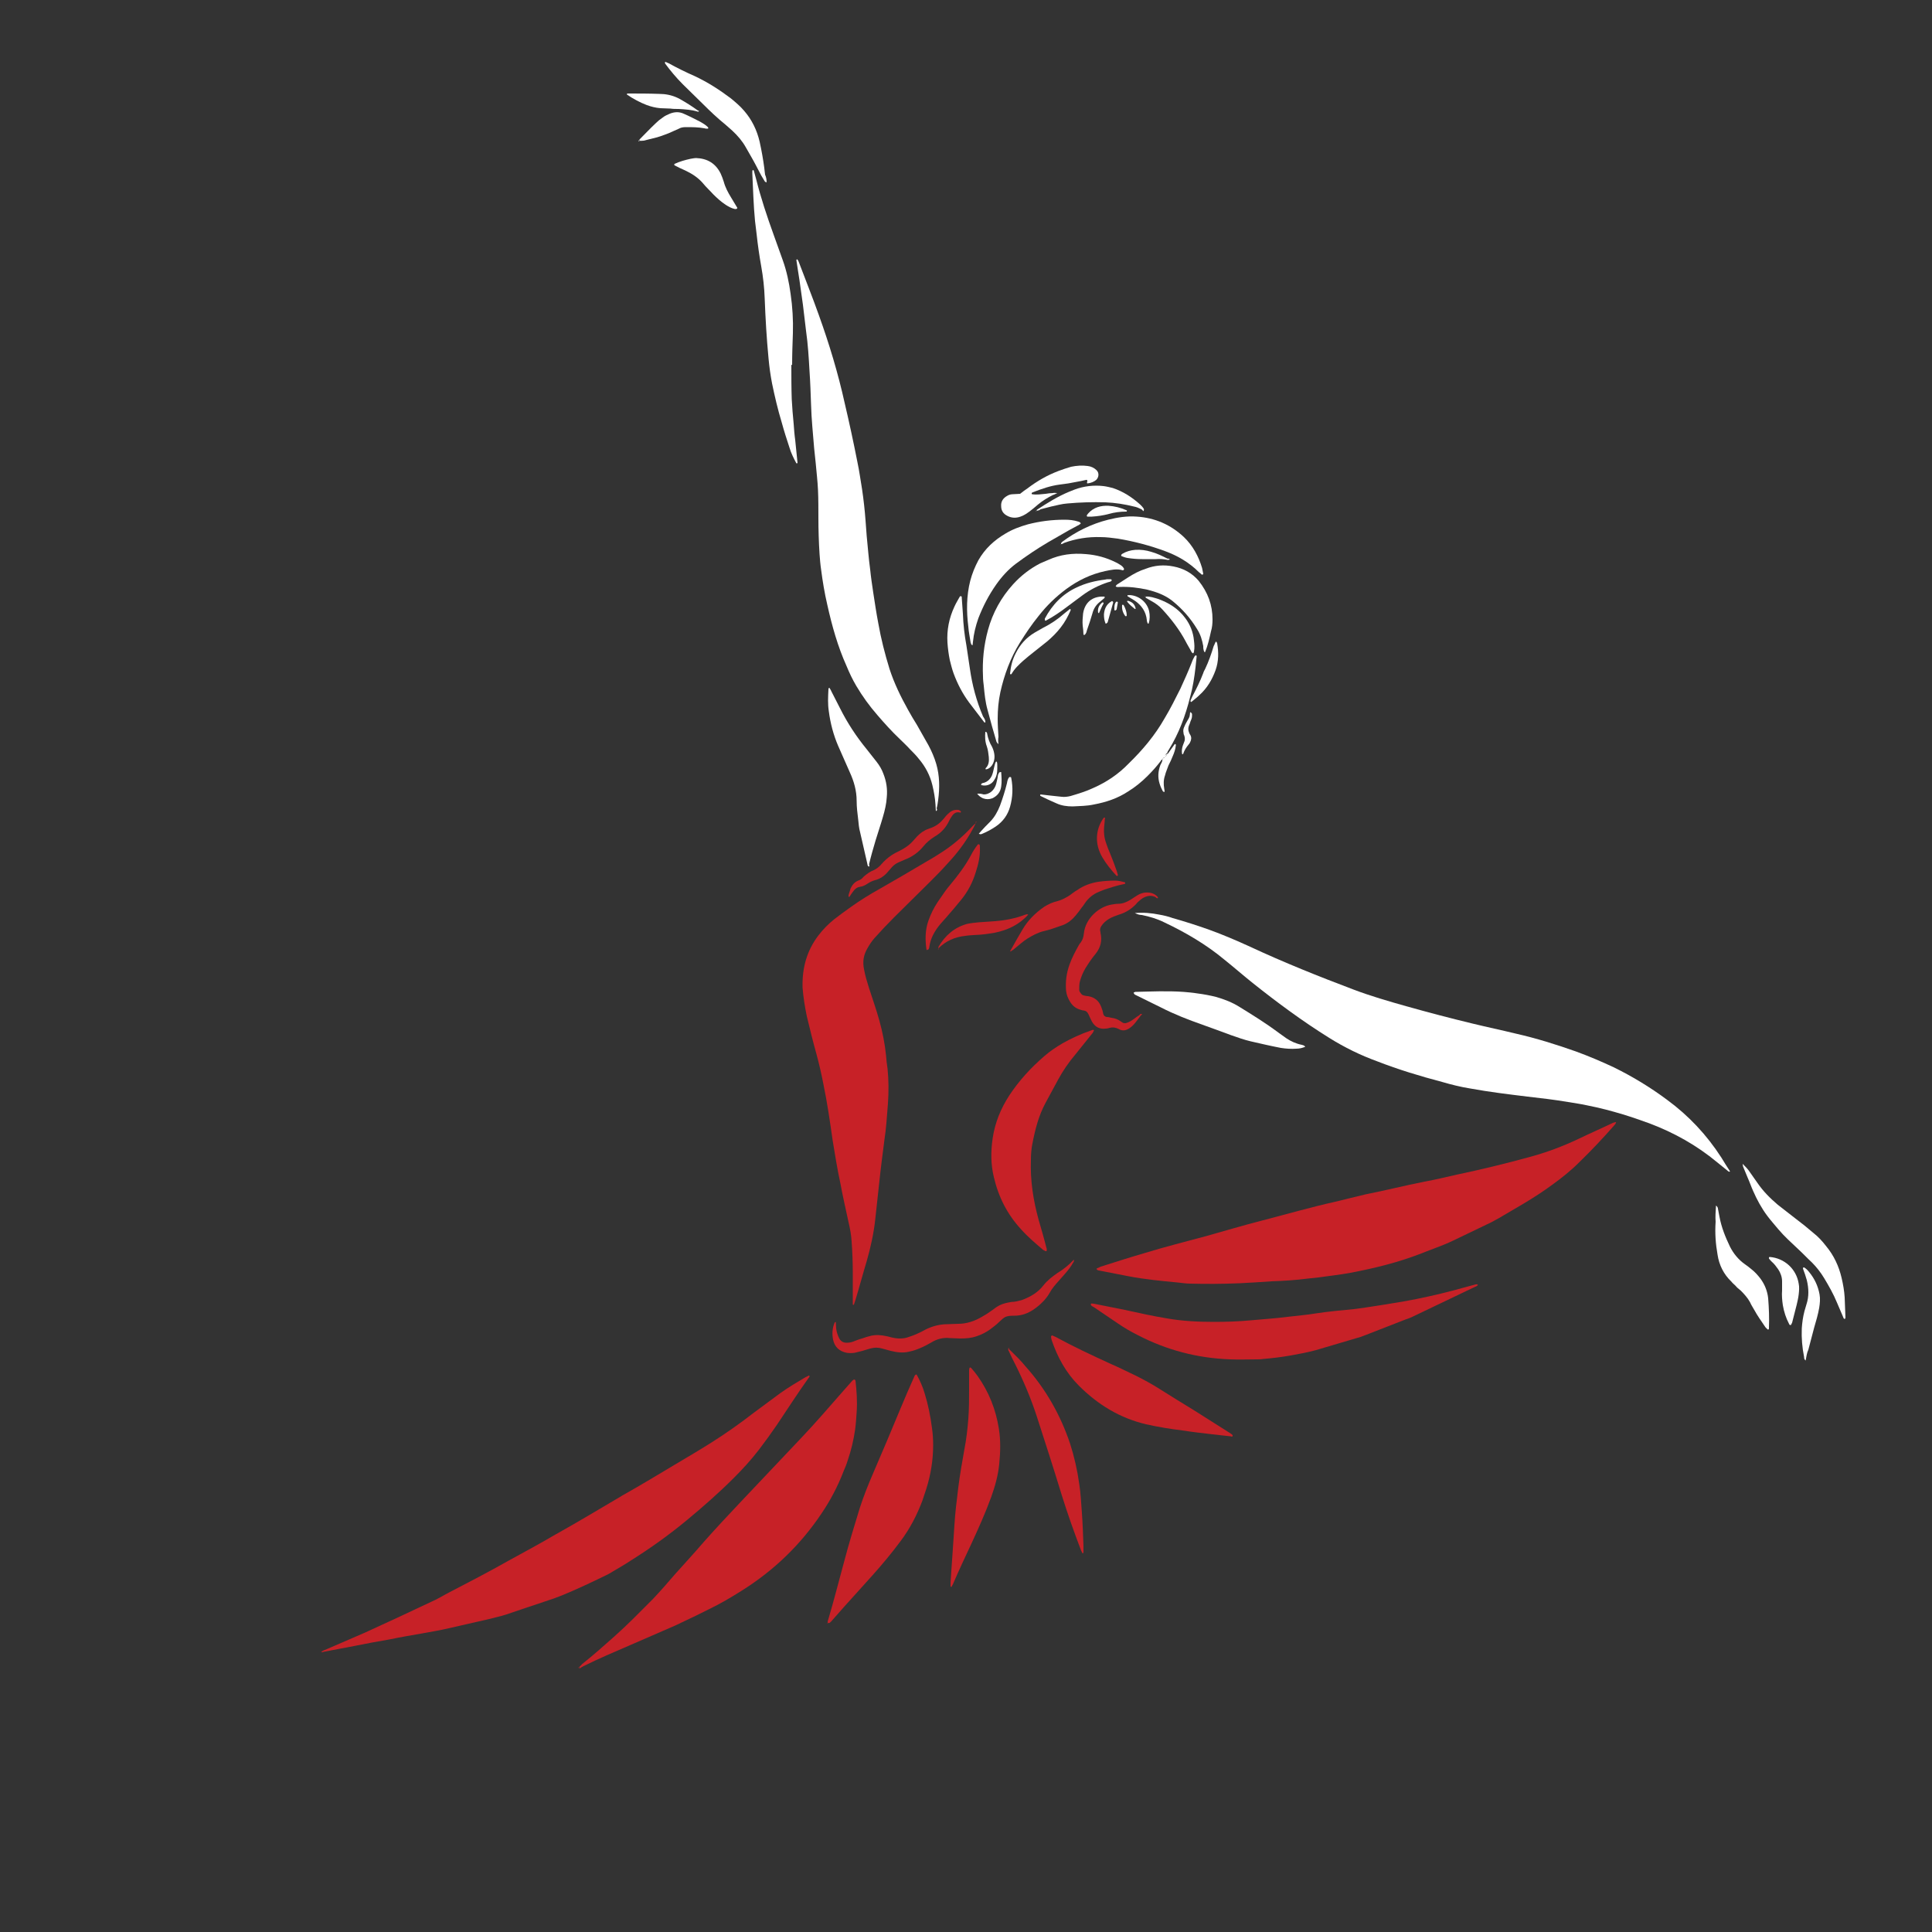 <?xml version="1.0" encoding="utf-8"?>
<!-- Generator: Adobe Illustrator 24.1.2, SVG Export Plug-In . SVG Version: 6.00 Build 0)  -->
<svg version="1.1" xmlns="http://www.w3.org/2000/svg" xmlns:xlink="http://www.w3.org/1999/xlink" x="0px" y="0px"
	 viewBox="0 0 500 500" style="enable-background:new 0 0 500 500;" xml:space="preserve">
<rect x="0" y="0" width="500" height="500" fill="#333333" stroke="none"/>
<style type="text/css">
	.st0{display:none;}
	.st1{display:inline;}
	.st2{fill-rule:evenodd;clip-rule:evenodd;}
	.st3{fill-rule:evenodd;clip-rule:evenodd;fill:#C72127;}
	.st4{display:inline;fill-rule:evenodd;clip-rule:evenodd;fill:none;stroke:#000000;stroke-miterlimit:10;}
	.st5{fill:#C72127;}
	.st6{fill:#FFFFFF;}
</style>
<g id="Layer_1" class="st0">
	<g class="st1">
		<path class="st2" d="M190.6,16.7v3.2c0,4.5,2.8,9.4,3.2,14.5l5.3-1.6l-4.5-21.6C191.9,11.8,190.6,13.3,190.6,16.7L190.6,16.7z
			 M211.4,30.3v5.6c2.6-0.7,12.8-6.7,12.8-9.6v-0.8C224.1,20.2,211.4,28.1,211.4,30.3L211.4,30.3z M216.2,36.9l15.1-1.1
			c-0.2,7.7-11.7,7.3-19.1,7.3L216.2,36.9L216.2,36.9z M183.4,26.3c0,10.6-18.4,10.9-23.9,18.5l9.6-1c5.4-0.6,12.6,1.6,19.2,1.6
			c-0.7-1.3-2.4-3.6-2.4-4.8c0-3.8,4-7.9,4-12v-2.4c0-3.1-3.2-3.9-6.4-4V26.3L183.4,26.3z M156.3,57.4v0.8c0,8.3-25.9,8.3-30.3,14.4
			c4.1,0,20.7,2.8,20.7,5.6c0,5.5-6,17.7-8.9,20.6c-3.8,3.7-16.4,9.7-18.2,12.1c14.5,0,30.7,10.4,35.1,10.4h3.2c8.5,0,14.2-4,20-4
			l3.2-0.3l16.7,1.9c-2-1.7-15.7-8-19.2-8c-19.3,0-10.1,12-34.7-1.1l31.5-42c-5-7.5-14.6-20.7-25.5-21.6
			C151.9,49.2,156.3,52.8,156.3,57.4L156.3,57.4z M259.2,77.4c0-5.4,3.6-16.8,8-16.8h3.2c14.8,0,22.1,13.1,28.1,22.2
			c2.1,3.2,19.7,29.5,19.8,29.7c-4.8-1.1-24.5-11.6-30.9-14.6c-5.1-2.4-28.2-11.9-28.2-16.5V77.4L259.2,77.4z M316.7,155.7l0.8-0.8
			l0.2-18.2l5.4-8.9c4.9,2.6,12,8,18.4,8c-0.1-5.6-11-15.4-15.2-17.6c0.8-9,11.2-26.1,11.2-36.7V79c0-3.7-19.2-15.7-22.9-18.6
			c-6.2-4.8-20.8-11-31.3-11h-12.8c-8.6,0-18.6,24.8-22.3,31.7l-18.4-7c0.4,4.8,10.9,14,15.2,15.2c-0.5,6.4-5.6,14.1-5.6,21.6
			c0,2.6,11.2,10.4,13.6,12c6.3-4.2,11.4-16.8,21.5-16.8h1.6c11.8,0,3.5,17.9,14.4,20.8c0.8-3.3,5-11.2,8.8-11.2
			c2.3,0,13.3,5.7,14.4,7.2c-2.2,0.6-8.8,4-8.8,6.4v0.8c0,4.4,1.6,4.4,1.6,8.8c0,6.4-6,13.3-10.1,16.3c-4.7,3.4-7.8,12.5-13.9,12.5
			h-1.6c-5.7,0-9-2.1-13.6-3.2c1.2,1.6,18.7,11.2,21.5,11.2c4,0,4.5-5.6,5.9-7.7c3-4.2,8.6,1.6,6.8-5.9l3.5-0.2l2.9-7.6L316.7,155.7
			L316.7,155.7z M112.4,364.9c5.1-21.8,12.1-43.6,17.4-64.8c2.8-11.4,5.6-21.4,8.4-33.1c1.7-7,2.6-8.5,3.9-16.9
			c0.7-4.8,0.9-12.8,1.9-18.1c2-11-0.2-28.6,1.2-40.4c2.2-18.4,3.4-22.7-9.9-29.3c-15.9-7.9-41.8-18.1-46-36.2
			c11.5,6.1,24.3,16.8,41.5,16.8h24.7v8.8c0,9.5,2.8,32.7,10.4,32.7c8.5,0,14.8-12.8,19.2-16c-0.3,12.4-8.1,36.9-10.3,51.2
			c-2.8,18.4-6.5,31.6-6.5,54.2v6.4l3,37.6l-11.5-31.2c-1.6,6.3-4.4,10.4-5.9,19.2c-1.1,6.7-3.1,12.1-3.1,20.8v1.6
			c0,19,15.5,59.8,23.3,71.7c6,9.2,18.5,13.5,28.6,18.5c5.9,3,29.8,11.8,32.7,14.4c-7.2-0.2-33.6-5.4-40.4-7.5
			c-13.8-4.1-22.6-7.8-35.1-12.8c-11.9-4.8-18.7-12.6-22.2-25.7c-2.7-9.9,0.9-9.5-11.2-12.8C120.2,372.3,115.4,369.4,112.4,364.9
			L112.4,364.9z M230.5,150.9c0-1.9,7.2-8.5,8.8-9.6c7,13.2,19.8,25.7,27.4,39.7c6.2,11.4,18.1,31.8,18.1,48.2l-20.6-13.8
			c-0.1-21.3-1.3-25.9-10.8-38.6C247.5,168.9,230.5,160.6,230.5,150.9L230.5,150.9z M300,356.1h1.6c5.4,0,31.1-8.2,31.1-11.2v-2.4
			c0-15.8-0.7-36.7-12.8-39.9c-0.2,8.9-15.7,19.2-23.1,19.2h-7.2c-7.9,0-31.1-22.2-31.1-31.9v-11.2c-7.7-1.8-19.8-7.1-26.3-10.4
			c-8.4-4.3-14.2-11.1-21.5-16c1.1,4,32.5,50,37.8,58.8c6.2,10.2,11.1,20.7,18.2,29.7C271.8,347.4,288.8,356.1,300,356.1L300,356.1z
			 M228.1,378.5v8.8c0,11.7,13.6,25.5,20.1,31.8c3.7,3.5,25.5,23.3,28.6,24.1c-16.1-24-36.8-43.8-39.9-80.7
			C234.8,364.9,228.1,374.7,228.1,378.5L228.1,378.5z M181.8,644.4l-0.2,26.4l1,15.2c4.4,0.4,7,2.4,11.2,2.4h3.2
			c4.1,0,11.2-6.2,14.9-8.3c5.2-2.9,12.2-3.1,18.5-4.7c9.3-2.3,32.9-4.1,32.9-14.2c0-7.4-6.8-5.4-13.3-6.7
			c-5.8-1.1-10.4-4.5-14.9-5.8c-7.6-2.1-9.5-0.2-15.5-5.3c-4.3-3.7-6.4-6.7-9-11.8c-4.9-9.8-6.4-20.4-6.4-35.2
			c0-13.5-7-26.3-7.2-34.3h-1.6c0,11.8-4.9,28.9-6.3,41.6C187.4,618.7,181.8,630.7,181.8,644.4L181.8,644.4z M394.9,695.5
			c-10.1,0-6.9-8.1-14.6-15.8c-5.6-5.6-10.3-8.9-16.3-14c-13.3-11.1-17-20.2-28.4-31.5c-10.1-10-19-21.6-29.1-31.5
			c-9.8-9.7-19.9-20.5-29.1-30.7c-19.2-21.3-38.6-41.5-54.7-65.9c-7.1-10.7-45.3-65.1-47.2-72.5c3.8,2.5,11.8,10.2,15.8,13.8
			c5,4.5,10.9,8.9,16.5,13c6,4.5,11.1,8.1,17.4,12.2c5.8,3.8,13.4,6.9,18.7,10.8c12.5,9.2,33.7,58.2,43.4,74.8
			c14.5,24.9,34.2,44.2,54.1,64.1c9.5,9.5,20.7,19.5,31.5,27.6c12.2,9.2,22.5,14.5,43.8,14.5h6.4l11.2-0.9c7,4.8,12,10.7,20.3,15.8
			c3.8,2.3,22,10.3,22,13.9c0,7-17.8,11.2-26.3,11.2h-6.4c-9.6,0-17.7-2.4-24-5.6C407,692.3,411.1,695.5,394.9,695.5z"/>
		<path class="st3" d="M192.2,59h-1.6c-7,0-20.3-12-21.6-12c-1.3,0-2.4,0.5-2.4,1.6c0,6.6,10.7,9.1,14.9,17.8
			c2,4.1,12.2,15.9,15.4,18.1c0.8-1.5,2.9-6.4,4.8-6.4c5.3,0,20.9,27.2,27.9,31.9c-0.8-2.8-11.3-18.1-13.6-22.4
			c-3.9-7.2-8.8-16.6-8.8-27.1l-0.5-4.9l5.3-37.5C199.7,18.6,204.6,59,192.2,59L192.2,59z M317.5,154.9l-0.8,0.8l0.7,5.6l0.4,0.7
			l-6.7,2.5l0,3.9l-3.2,0.9v4c0,3.8-7.2,3-7.2,6.4c0,6.9,13.7,15.1,13.3,22.4l-2.9,21.5c2-2.9,5.6-13.3,5.6-18.4
			c0-9.4-2.3-15.4,1.3-22.7c3.1-6.2,4.4-13.5,7.5-18.1c11.2,0,10.5-5.7,15.7-11.4c7.8-8.6,12.6-6.4,17-10.2
			c-13.7,0-17.7,3.9-23.1,12H317.5L317.5,154.9z M231.9,115.6l4.6-5.7c0.3,11.9,1.5,22.9-4.2,29.2c-4.9,5.5-5.8,1.1-8.5,8.2
			c-1.7,4.3-2.9,8.3-2.9,13.9v3.2l5.8,38.3c8.3,5.7,15.3,6.5,24.8,11c10.3,4.9,13,8.1,21.4,13.7c6.7,4.4,15.5,8.8,26.2,8.9
			c10.9,0.1,22.5,4.8,30.3,4.8c-1.4,5.4-12.3,11.2-20,11.2c-7.5,0-41.7-19.8-48.7-24c-11.6-6.9-35.7-18.1-50.3-21.5
			c1.1-13.6,5-34.6,7.5-49.2c1.5-8.9,1.8-16,5.3-22.7C227,127.6,232.1,126.1,231.9,115.6L231.9,115.6z M363,142.9
			c1.4-0.9,2.5-1.6,4.8-1.6h4.8c8,0,15.8,11.1,21.1,14.9c5.6,4,14.1,12.6,14.1,21.1c0,4.4-1.6,5.3-2.4,8.8c3.4,1.8,8,4.5,8,9.6v5.6
			c0,6.4-2.1,7.3,1.4,12.1c1.8,2.5,4.9,5.6,4.9,9.4v4.8c0,4.4-3.8,7.6-8,8c0.7-1.3,2.4-3.6,2.4-4.8v-5.6c-11.7,3.1-5.7,13-9,19.7
			c-4.3,8.6-12.1,3.6-17.3,11.4c0,8.7-1.1,16.8-9.6,16.8h-4c-3.3,0-5-0.5-6.4-2.4h7.2c2.3-1.5,4.8-4.3,4.8-8c0-2.6-2.4-3.5-2.4-7.2
			v-1.6c0-4,2.3-4.6,4-7.2c-1.8-0.4-1.8-0.8-4-0.8c-3,0-4.8,2.4-4.8,5.6v1.6c0,2.4,0.8,3.2,1.6,4.8c-3.1-0.8-5.6-4.2-5.6-8v-2.4
			c0-7.1,7.6-9,10.4-12.8c-3,0.7-5,1.6-8.8,1.6H367c-25,0-19.1-18.3-27.1-30.3l1.7-2.3c6.5-0.1,18.2-3,18.2-8.9v-2.4
			c0-4.7-10.7-5.4-12.8-14.4c11.2-2.6,6.1-9.3,8.3-17.3C357.5,152.9,363,157.3,363,142.9L363,142.9z M311.1,579.7l35.1,4h0.8
			c11.7,0,31-6,44.4-8.3c11.5-2,35.7-5.5,41.8-10.9c-24.7,0-35.6-6.4-50-17.1c-11-8.1-26.9-21.2-36.4-30.6
			c-11.5-11.4-22.1-22.2-33.5-33.6c-7.2-7.2-26.9-31.6-32.5-35.3c0.8,3.6,11.1,22.8,13.4,26.5c3.4,5.4,10.4,21.8,12.2,28.6
			C310,517.1,311.1,561.4,311.1,579.7L311.1,579.7z M164.3,516.6c0-9.8,24.2-42.6,30.3-47.1c-2.3,9.9-18.4,31.8-18.4,41.5v4.8
			c0,14.8,40,47.1,55.1,47.1c6.8,0,13.8-11.8,14.4-18.4h1.6l1,10.4c0.5,6.2-7.4,18.9-7.4,22.4c0,9.6,24.2,39.9,30.5,46.1
			c6.1,6.1,12.7,13.7,20.3,18c6,3.4,17.8,12.1,19.4,18.9c-0.5-0.1-20.1-12.9-22.3-14.4c-8-5.4-11.6-11-17.8-18.2
			c-6-7-10.1-13.3-16.8-20c-6.2-6.2-11.7-11.8-17.9-18c-11.3-11.2-72-58.8-72-72.5V516.6L164.3,516.6z M296.8,370.5
			c4.8,0.7,10.8-6.4,11.2-11.2h1.6c1.5,5.6,24.8,28.4,30.1,33.7C353,406.4,355,415,355,440.8c7.2,10.7,15.2,20.5,22.7,31.6
			c7.4,11,13.3,21.6,20.8,32.7c16.2,24,36.4,31.7,55.4,51.6c10.9,11.4,27.9,52,38.2,68.8c2.6,4.3,7.1,14,10.5,16.6
			c5.4,4.1,13.4,3.5,19,7.3c9,6.1,11,20.2,29,24.5l-2.7,5.4c-4-1-7.1-8.6-14.1-8.6h-3.2c2,7.6,14.4,15.5,14.4,27.2v7.2
			c0,6.3-7.1,24-12,24h-1.6c-3.6,0-11.2-11.7-11.2-16v-5.6c0-5.6,9.6-17.4,9.6-28v-0.8c0-7-12.7-15.4-17-19.8
			c-6.4-6.5-10.5-12.6-15.6-20.3c-9.8-14.7-19.2-28.9-29.1-43.6c-18.8-28.2-50-46.1-74.3-70.2c-10.9-10.8-19.8-30.7-26.4-46.3
			c-6.7-15.7-18.1-31.4-29.9-42c-12.8-11.6-28.3-19.2-41.9-30.7c-5.2-4.4-31.1-34.1-32.5-39.3L296.8,370.5L296.8,370.5z
			 M323.1,660.4c0,4-7.2,7.4-7.2,8.8c0,4.1,2.8,11.2,7.2,11.2c8.4,0,12-15,12-24.8c0-15.4-10.6-19.2-19.6-25.9
			c-11.8-8.7-4.6-26.1-20.3-26.1h-8.8C286.4,642.1,323.1,637.3,323.1,660.4z"/>
	</g>
	<circle class="st4" cx="250" cy="250" r="250"/>
</g>
<g id="Ebene_5">
	<path class="st5" d="M320.9,332.1c-4.9,0.2-8.9,0.2-12.9,0.1c-1.1,0-2.2-0.2-3.3-0.3c-4.2-0.4-8.4-0.8-12.6-1.6
		c-2.6-0.5-5.1-1-7.7-1.5c-0.2,0-0.3-0.1-0.5-0.2c0,0-0.1-0.1-0.1-0.2c0,0,0-0.1,0-0.1c0.4-0.2,0.7-0.3,1.1-0.5
		c3.8-1.2,7.5-2.4,11.3-3.5c5.2-1.6,10.4-2.9,15.6-4.3c5-1.4,10-2.9,15.1-4.2c6.2-1.6,12.4-3.4,18.7-4.8c2.6-0.6,5.2-1.3,7.8-1.9
		c5.1-1,10.2-2.3,15.3-3.3c2.8-0.5,5.6-1.2,8.3-1.8c6.2-1.3,12.4-2.8,18.6-4.5c4.5-1.2,8.8-2.8,13-4.8c2.9-1.4,5.9-2.7,8.8-4.1
		c0.2-0.1,0.4-0.1,0.7-0.2c0,0,0.1,0,0.1,0.1c0,0,0.1,0.1,0,0.1c-0.1,0.2-0.2,0.4-0.4,0.6c-2.9,3.3-5.9,6.5-9.1,9.6
		c-2.2,2.2-4.6,4.1-7.1,5.9c-2.3,1.7-4.8,3.3-7.3,4.8c-2.1,1.2-4.2,2.5-6.3,3.7c-0.7,0.4-1.3,0.7-2,1.1c-3.3,1.6-6.7,3.2-10,4.8
		c-2.7,1.3-5.5,2.2-8.2,3.3c-5.9,2.3-12,3.8-18.3,5c-2.7,0.5-5.5,0.8-8.3,1.2c-0.9,0.1-1.8,0.2-2.8,0.3c-3.1,0.4-6.2,0.6-9.4,0.7
		C326.2,331.8,323.1,332,320.9,332.1z"/>
	<path class="st5" d="M252.7,212.7c-1.9,4-4.4,7.5-7.4,10.7c-1.5,1.7-3.1,3.3-4.7,4.9c-3.1,3.1-6.2,6.1-9.3,9.2
		c-1.7,1.7-3.4,3.5-5,5.3c-0.7,0.8-1.3,1.7-1.8,2.6c-1,1.7-1.3,3.4-0.9,5.4c0.3,1.7,0.8,3.3,1.3,4.9c0.9,2.8,1.9,5.6,2.7,8.5
		c0.8,2.9,1.4,5.9,1.7,8.9c0.1,1.2,0.2,2.3,0.4,3.5c0.3,3,0.3,6,0.1,9c-0.1,1.7-0.3,3.4-0.4,5c-0.1,1.4-0.3,2.9-0.5,4.3
		c-0.5,3.9-1,7.7-1.4,11.6c-0.3,3.1-0.7,6.1-1,9.2c-0.4,3.6-1.2,7.2-2.2,10.7c-1,3.3-1.9,6.7-2.9,10c-0.1,0.4-0.3,0.8-0.4,1.2
		c0,0-0.1,0.1-0.1,0.1c-0.1,0-0.2,0-0.2-0.2c0-0.3,0-0.6,0-0.9c0-2.3,0-4.6,0-7c0-2.8-0.1-5.6-0.3-8.3c-0.1-1.7-0.4-3.3-0.8-5
		c-0.7-3.3-1.5-6.7-2.1-10c-0.8-3.7-1.4-7.4-2-11.1c-0.7-4.9-1.4-9.8-2.4-14.6c-0.5-2.6-1.1-5.2-1.8-7.8c-0.9-3.2-1.7-6.5-2.5-9.8
		c-0.5-2.4-0.9-4.9-1.1-7.4c0-0.1,0-0.2,0-0.3c-0.1-4.8,1.1-9.3,4.1-13.2c1.2-1.6,2.6-3,4.1-4.2c1.4-1.1,2.8-2.1,4.2-3.1
		c2.5-1.8,5.1-3.4,7.8-4.9c4-2.3,8-4.6,12-7c1.1-0.6,2.2-1.3,3.3-2c3.2-2,6-4.4,8.5-7.1c0.3-0.3,0.6-0.6,0.9-0.8
		C252.4,212.6,252.5,212.7,252.7,212.7L252.7,212.7z"/>
	<path class="st5" d="M83.1,427.6c0.3-0.3,0.6-0.5,1-0.6c3.5-1.5,6.9-3,10.4-4.5c5.7-2.6,11.5-5.3,17.2-8c1.4-0.6,2.7-1.4,4-2.1
		c5.4-2.8,10.8-5.6,16.1-8.6c4-2.2,8.1-4.4,12-6.7c0,0,0.1-0.1,0.2-0.1c5.7-3.2,11.2-6.5,16.8-9.8c0.1-0.1,0.3-0.2,0.5-0.3
		c4.6-2.6,9.1-5.3,13.6-8c3-1.8,6.1-3.6,9.1-5.5c3.8-2.4,7.5-5,11.1-7.8c2.3-1.7,4.6-3.4,6.9-5.1c2.1-1.5,4.3-2.8,6.5-4.1
		c0.2-0.1,0.5-0.2,0.8-0.4c0,0,0.1,0,0.1,0c0,0,0.1,0.1,0.1,0.1c0,0.1,0,0.1,0,0.2c-0.1,0.1-0.2,0.3-0.3,0.4c-2.8,3.9-5.4,8-8.1,12
		c-1.5,2.2-3.1,4.4-4.7,6.5c-2,2.6-4.2,5-6.5,7.3c-3.8,3.8-7.9,7.4-12,10.8c-4.7,3.9-9.6,7.4-14.7,10.6c-1.5,1-3.1,1.9-4.6,2.8
		c-0.6,0.4-1.2,0.7-1.8,1c-3.7,1.8-7.5,3.6-11.4,5.2c-1.2,0.5-2.4,0.9-3.6,1.3c-3.6,1.2-7.2,2.4-10.7,3.6c-1.5,0.5-3,0.8-4.5,1.2
		c-3.5,0.8-7,1.6-10.5,2.4c-2.2,0.5-4.4,0.9-6.7,1.3c-2.9,0.5-5.8,1-8.7,1.6c-2.9,0.5-5.7,1-8.6,1.6c-2.8,0.5-5.6,1.1-8.4,1.6
		C83.5,427.6,83.4,427.6,83.1,427.6z"/>
	<path class="st5" d="M150,431.8c-0.1-0.2-0.1-0.4,0.1-0.6c0.2-0.1,0.3-0.3,0.5-0.5c2.9-2.3,5.6-4.7,8.3-7.1c3.5-3.1,6.7-6.4,10-9.7
		c2-2.1,3.9-4.3,5.8-6.5c2.5-2.8,5-5.5,7.4-8.3c3-3.4,6.2-6.8,9.3-10.1c5.3-5.6,10.6-11.2,15.9-16.8c3.8-4,7.4-8.2,11-12.3
		c0.8-0.9,1.5-1.7,2.3-2.6c0.1-0.1,0.3-0.2,0.4-0.3c0.1,0,0.2,0.1,0.3,0.1c0,0,0,0.1,0.1,0.2c0.3,2.7,0.5,5.4,0.3,8.2
		c-0.1,1.5-0.2,3-0.4,4.5c-0.4,2.7-1,5.3-1.9,7.9c-0.3,1-0.7,2-1.1,2.9c-1.5,3.9-3.4,7.5-5.7,10.9c-5.5,8.2-12.4,14.8-20.7,20
		c-2.7,1.7-5.4,3.3-8.3,4.7c-2.4,1.2-4.8,2.4-7.2,3.5c-1.6,0.8-3.3,1.5-4.9,2.2c-4.8,2.1-9.7,4.2-14.5,6.3c-2,0.9-4,1.8-6,2.8
		C150.6,431.4,150.3,431.6,150,431.8L150,431.8z"/>
	<path class="st5" d="M382.5,332.5c-0.2,0.3-0.4,0.4-0.7,0.5c-5.4,2.6-10.9,5.2-16.3,7.8c-0.6,0.3-1.2,0.5-1.8,0.7
		c-3.3,1.3-6.7,2.6-10,3.9c-0.5,0.2-1.1,0.4-1.6,0.6c-3.8,1.1-7.7,2.3-11.5,3.4c-2.2,0.6-4.4,1-6.6,1.4c-2.3,0.4-4.7,0.7-7.1,0.9
		c-0.6,0.1-1.2,0.1-1.7,0.1c-2.3,0-4.5,0.1-6.8,0c-8.5-0.3-16.5-2.4-24-6.3c-1.8-0.9-3.5-1.9-5.1-3c-2.1-1.4-4.1-2.8-6.2-4.2
		c-0.3-0.2-0.8-0.3-0.8-0.8c0-0.2,0.3-0.2,1.3,0c2.5,0.5,5,1,7.5,1.5c3.6,0.8,7.3,1.6,10.9,2.2c4,0.7,8.1,0.9,12.1,0.9
		c3.2,0,6.4-0.1,9.6-0.4c3.2-0.3,6.4-0.5,9.5-0.9c2.5-0.3,5-0.5,7.4-0.9c3.3-0.5,6.6-0.8,9.8-1.1c1-0.1,2-0.3,2.9-0.4
		c3.3-0.5,6.6-1,10-1.6c2.2-0.4,4.3-0.8,6.5-1.3c4.1-0.9,8.1-2,12.1-3.1C382,332.4,382.2,332.3,382.5,332.5z"/>
	<path class="st5" d="M214.2,420c0-0.2,0-0.5,0.1-0.7c1.5-5,2.8-10.2,4.2-15.3c1.2-4.6,2.6-9.1,4-13.7c1-3.1,2.2-6.1,3.5-9.1
		c2.4-5.6,4.8-11.2,7.1-16.8c1.1-2.7,2.3-5.4,3.5-8.1c0.1-0.3,0.2-0.5,0.6-0.6c0.9,1.6,1.6,3.2,2.1,4.9c0.9,2.9,1.5,5.9,1.9,9
		c0.2,1.4,0.3,2.9,0.3,4.3c0,3.9-0.6,7.7-1.8,11.5c-0.3,1-0.7,2-1,3c-1.4,3.7-3.2,7.2-5.6,10.4c-2.3,3.1-4.8,6.1-7.4,9
		c-1.2,1.3-2.4,2.7-3.6,4c-2.3,2.5-4.5,5-6.7,7.5c-0.2,0.3-0.5,0.5-0.7,0.7C214.4,420.1,214.2,420,214.2,420
		C214.1,420,214.2,420,214.2,420z"/>
	<path class="st5" d="M282.9,266.5c0.1,0.1,0.2,0.1,0.2,0.1c0,0,0.1,0.1,0,0.1c-0.1,0.2-0.2,0.4-0.3,0.6c-1.5,1.9-3,3.7-4.5,5.6
		c-1.7,2-3.2,4.2-4.4,6.4c-1.1,2-2.2,4.1-3.3,6.1c-1.8,3.3-2.7,6.9-3.4,10.5c-0.3,1.4-0.4,2.9-0.4,4.3c-0.2,5.3,0.6,10.4,2,15.5
		c0.7,2.4,1.4,4.8,2,7.2c0.1,0.2,0.1,0.4,0.1,0.7c0,0.1,0,0.1-0.1,0.2c0,0-0.1,0-0.2,0c-0.2-0.1-0.4-0.2-0.6-0.3
		c-2-1.7-4-3.4-5.7-5.3c-3.6-3.9-5.9-8.4-7.1-13.6c-0.8-3.3-0.8-6.6-0.3-10c0.6-4.1,2.1-7.7,4.3-11.1c2.5-3.8,5.6-7.2,9.1-10.2
		c1.5-1.3,3-2.3,4.7-3.3c2.3-1.3,4.7-2.4,7.3-3.3C282.5,266.6,282.7,266.6,282.9,266.5z"/>
	<path class="st5" d="M318.3,371.7c-1.6-0.2-3-0.3-4.5-0.5c-2.6-0.3-5.2-0.6-7.8-1c-3.2-0.4-6.3-0.9-9.4-1.6
		c-6.8-1.6-12.5-5.1-17.4-10c-3.3-3.3-5.5-7.3-7-11.7c-0.1-0.3-0.2-0.7-0.2-1c0-0.1,0.2-0.3,0.3-0.3c0.3,0.1,0.6,0.3,0.9,0.4
		c4.6,2.5,9.3,4.7,14.1,6.9c2.3,1,4.5,2.1,6.8,3.2c2,1,4,2.1,5.9,3.3c3,1.9,6.1,3.8,9.2,5.7c3,1.9,6,3.8,9,5.7
		c0.3,0.2,0.6,0.4,0.8,0.6c0,0,0,0.1,0,0.2c0,0.1-0.1,0.2-0.2,0.2C318.6,371.7,318.4,371.7,318.3,371.7z"/>
	<path class="st5" d="M250.8,359.7c0-1.7,0-3.5,0-5.2c0-0.2,0.1-0.3,0.1-0.5c0,0,0.1-0.1,0.2-0.1c0.1,0,0.2,0.1,0.3,0.2
		c0.6,0.7,1.1,1.3,1.6,2c2.9,4.1,4.7,8.6,5.5,13.6c0.5,3.1,0.4,6.1,0.1,9.2c-0.3,3-1.1,5.8-2.1,8.6c-1.5,4.1-3.3,8.1-5.1,12
		c-1.6,3.4-3.2,6.8-4.7,10.3c-0.1,0.3-0.3,0.5-0.4,0.8c0,0-0.1,0.1-0.1,0.1c-0.1,0-0.2-0.1-0.2-0.2c0-0.1,0-0.2,0-0.3
		c0-0.2,0-0.5,0-0.7c0.2-2.9,0.4-5.8,0.6-8.7c0.1-2,0.3-4,0.4-6.1c0.2-3.2,0.6-6.5,1-9.7c0.4-3.3,1-6.6,1.6-10
		c0.5-2.6,0.8-5.2,1-7.8C250.8,364.6,250.8,362.1,250.8,359.7z"/>
	<path class="st5" d="M261,348.8c0.1,0.4,0.4,0.6,0.6,0.8c1.3,1.3,2.6,2.5,3.7,3.9c5.3,5.9,9.1,12.6,11.6,20
		c1.1,3.4,1.9,6.9,2.4,10.5c0.4,2.5,0.5,5.1,0.7,7.6c0.2,2.8,0.3,5.7,0.4,8.5c0,0.6,0,1.2,0,1.7c0,0.1-0.1,0.1-0.2,0.2
		c0,0-0.1,0-0.1-0.1c-0.1-0.2-0.2-0.4-0.3-0.6c-1.8-4.7-3.5-9.5-5-14.3c-2.1-6.9-4.3-13.7-6.5-20.5c-1.5-4.6-3.4-9.1-5.6-13.5
		c-0.6-1.1-1.1-2.2-1.6-3.3C260.9,349.5,260.9,349.2,261,348.8L261,348.8z"/>
	<path class="st5" d="M277.9,326c0.1,0.3,0,0.6-0.2,0.8c-0.6,1.1-1.4,2.1-2.3,3.1c-0.5,0.6-1,1.1-1.5,1.7c-0.8,0.9-1.6,1.8-2.2,2.9
		c-1,1.8-2.5,3.2-4.2,4.4c-1.5,1-3.1,1.6-4.9,1.6c-2.4,0-2.6,0.3-4,1.6c-0.7,0.7-1.5,1.3-2.3,1.9c-1.1,0.8-2.3,1.4-3.5,1.8
		c-1.4,0.5-2.8,0.6-4.3,0.6c-0.9,0-1.7-0.1-2.6-0.1c-1.8-0.2-3.4,0.2-5,1.2c-0.9,0.5-1.8,1-2.8,1.4c-0.9,0.4-1.8,0.7-2.8,0.9
		c-1.6,0.4-3.2,0.2-4.8-0.2c-0.7-0.2-1.5-0.4-2.2-0.6c-1-0.3-2-0.3-3.1,0c-0.7,0.2-1.3,0.4-2,0.6c-0.7,0.2-1.3,0.3-2,0.5
		c-0.7,0.1-1.4,0.1-2.1,0c-1.9-0.4-3.1-1.5-3.5-3.4c-0.3-1.5-0.2-3,0.4-4.4c0-0.1,0.2-0.1,0.3-0.2c0,0.6,0.1,1.2,0.1,1.7
		c0.1,0.9,0.4,1.8,0.8,2.6c0.4,0.7,1,1.1,1.9,1.1c0.6,0,1.2-0.1,1.7-0.3c0.8-0.3,1.5-0.6,2.3-0.8c0.8-0.3,1.5-0.5,2.3-0.7
		c1.3-0.3,2.7-0.2,4,0.1c0.6,0.1,1.1,0.3,1.7,0.4c1.4,0.3,2.8,0.3,4.1-0.2c0.7-0.2,1.4-0.5,2.1-0.8c0.7-0.3,1.5-0.7,2.2-1.1
		c1.8-0.9,3.7-1.4,5.7-1.4c0.9,0,1.9-0.1,2.8-0.1c2.2,0,4.2-0.7,6.1-1.8c0.9-0.5,1.7-1,2.5-1.6c0.5-0.3,0.9-0.7,1.4-1
		c0.9-0.6,1.9-0.9,2.9-1.1c0.5-0.1,1-0.2,1.5-0.2c0.8-0.1,1.5-0.3,2.2-0.5c2.1-0.8,4-1.9,5.4-3.7c1-1.3,2.3-2.3,3.6-3.2
		C275.4,328.4,276.7,327.3,277.9,326L277.9,326z"/>
	<path class="st5" d="M295.6,262.5c-0.2,0.2-0.4,0.3-0.5,0.5c-0.4,0.5-0.8,1.1-1.3,1.7c-0.4,0.5-0.9,1-1.5,1.4
		c-0.9,0.6-1.8,0.8-2.8,0.2c-0.8-0.4-1.5-0.5-2.3-0.3c-0.3,0.1-0.7,0.2-1,0.2c-1.6,0.2-2.8-0.4-3.6-1.8c-0.3-0.6-0.6-1.2-0.9-1.9
		c-0.3-0.6-0.6-0.9-1.3-1c-0.2,0-0.3,0-0.5-0.1c-1.3-0.3-2.3-1-3-2.2c-0.5-0.8-0.9-1.8-1-2.8c-0.2-2.3,0.1-4.6,0.9-6.8
		c0.6-1.7,1.5-3.4,2.4-5c0.1-0.2,0.3-0.5,0.5-0.7c0.5-0.7,0.7-1.4,0.8-2.3c0.4-4,4-7,7.2-7.5c0.6-0.1,1.1-0.2,1.7-0.2
		c1.1,0,2.1-0.4,3.1-1c0.6-0.4,1.2-0.8,1.7-1.1c0.6-0.4,1.3-0.7,2.1-0.8c1.2-0.1,2.3,0.1,3.2,1c0.1,0.1,0.2,0.3,0.2,0.4
		c-0.3,0.2-0.5-0.1-0.6-0.2c-1.1-0.6-2.2-0.4-3.3,0.2c-0.3,0.2-0.6,0.4-0.8,0.6c-0.4,0.3-0.8,0.7-1.1,1.1c-1.2,1.2-2.6,2.1-4.3,2.6
		c-0.9,0.3-1.7,0.6-2.6,1.1c-0.8,0.5-1.5,1.1-2,1.9c-0.3,0.5-0.4,1-0.2,1.5c0,0.1,0,0.1,0,0.2c0.5,2.1,0,3.9-1.3,5.5
		c-1,1.2-1.8,2.4-2.6,3.7c-0.6,1-1.1,2.2-1.4,3.3c-0.2,0.7-0.2,1.5-0.2,2.2c0,0.3,0.1,0.6,0.3,0.8c0.2,0.3,0.4,0.6,0.8,0.7
		c0.4,0.1,0.8,0.2,1.2,0.2c1.7,0.3,2.8,1.2,3.4,2.8c0.2,0.5,0.4,1.1,0.5,1.7c0.1,0.5,0.4,0.8,0.9,0.9c0.4,0,0.8,0.1,1.2,0.2
		c0.9,0.1,1.7,0.4,2.4,0.9c0.2,0.1,0.4,0.3,0.6,0.4c0.2,0.1,0.5,0.1,0.7,0.1c0.9-0.2,1.6-0.7,2.3-1.2c0.4-0.3,0.8-0.6,1.3-0.9
		C295.1,262.3,295.3,262.4,295.6,262.5L295.6,262.5z"/>
	<path class="st5" d="M261.4,246.2c0.6-1.1,1.2-2.1,1.8-3.2c0.5-0.8,0.9-1.6,1.4-2.4c1.4-2.4,3.3-4.3,5.6-5.9
		c1.1-0.7,2.2-1.2,3.5-1.5c1.1-0.3,2-0.8,3-1.4c0.7-0.5,1.3-1,2-1.4c1.7-1.2,3.6-1.9,5.6-2.2c1.4-0.2,2.9-0.3,4.3-0.3
		c0.8,0,1.6,0.2,2.4,0.4c0.1,0,0.2,0.1,0.2,0.2c0.1,0.1-0.1,0.3-0.3,0.3c-1.7,0.3-3.4,0.9-5,1.4c-0.5,0.2-1,0.4-1.5,0.6
		c-1.5,0.6-2.7,1.6-3.6,2.9c-0.3,0.4-0.5,0.8-0.8,1.1c-0.5,0.7-1,1.4-1.6,2.1c-0.9,1.1-2,2-3.3,2.5c-0.9,0.3-1.7,0.6-2.6,0.9
		c-0.8,0.3-1.7,0.5-2.5,0.7c-1.5,0.4-2.8,1.1-4.1,1.9c-1.1,0.7-2.1,1.6-3.2,2.5c-0.3,0.3-0.6,0.5-1,0.7
		C261.7,246.3,261.6,246.2,261.4,246.2L261.4,246.2z"/>
	<path class="st5" d="M239.8,245.9c-0.4-2.6-0.4-5.2,0.5-7.7c0.6-1.7,1.4-3.3,2.4-4.8c0.6-0.9,1.2-1.7,1.8-2.6
		c0.4-0.6,0.9-1.2,1.4-1.8c2-2.4,3.9-4.9,5.4-7.7c0.5-1,1.1-1.9,1.8-2.8c0,0,0.1,0,0.2,0c0.1,0,0.1,0,0.2,0.1
		c0.1,0.2,0.1,0.4,0.1,0.7c0.1,2.2-0.4,4.4-1.1,6.5c-0.8,2.6-2,4.9-3.7,7c-1.2,1.5-2.5,3-3.8,4.5c-0.5,0.6-1.1,1.2-1.6,1.8
		c-1.5,1.8-2.6,3.7-2.9,6c0,0.2-0.1,0.4-0.2,0.6C240.1,245.8,239.9,245.8,239.8,245.9z"/>
	<path class="st5" d="M219.7,231.3c0.1-0.4,0.3-0.8,0.4-1.3c0.4-0.9,1-1.7,2-2.1c0.6-0.2,1-0.5,1.4-1c0.8-0.7,1.6-1.3,2.6-1.7
		c0.7-0.3,1.3-0.8,1.8-1.3c0.2-0.3,0.5-0.5,0.7-0.8c0.9-0.9,1.9-1.7,3-2.3c0.4-0.2,0.8-0.4,1.2-0.6c1.4-0.7,2.7-1.6,3.7-2.8
		c0.3-0.3,0.6-0.7,0.9-1c0.8-0.8,1.7-1.5,2.9-1.9c0.3-0.1,0.5-0.2,0.8-0.3c1.3-0.5,2.3-1.3,3.2-2.4c0.4-0.5,0.7-0.9,1.2-1.3
		c0.7-0.7,1.5-1,2.5-0.9c0.2,0,0.4,0.2,0.6,0.3c0,0,0.1,0.1,0.1,0.2c0,0.1-0.1,0.2-0.2,0.2c-1-0.3-1.7,0.2-2.2,1
		c-0.3,0.4-0.5,0.8-0.7,1.2c-0.8,1.7-2.1,3.1-3.7,4c-1.1,0.7-2.1,1.5-2.9,2.5c-1.3,1.6-3,2.8-4.9,3.5c-2.6,1.1-2.6,1.1-4.3,3.1
		c-0.9,1.1-2.1,1.9-3.4,2.2c-0.7,0.2-1.3,0.5-1.9,0.9c-0.6,0.4-1.2,0.7-1.9,0.8c-0.8,0.1-1.4,0.6-1.8,1.2c-0.3,0.4-0.6,0.8-0.9,1.3
		c0,0.1-0.2,0.1-0.3,0.1c0,0,0-0.1,0-0.2C219.6,231.7,219.6,231.6,219.7,231.3z"/>
	<path class="st5" d="M242.9,245.8c0-0.3-0.1-0.6,0-0.8c1.7-2.9,4.1-5,7.4-5.9c0.9-0.2,1.9-0.3,2.9-0.4c1.4-0.1,2.9-0.2,4.3-0.3
		c2.6-0.2,5.2-0.7,7.6-1.6c0.2-0.1,0.4-0.1,0.7-0.2c0.1,0,0.2,0.1,0.3,0.1l0,0c-2.3,2.6-5.3,4-8.7,4.7c-1.2,0.2-2.5,0.4-3.8,0.5
		c-1.3,0.1-2.5,0.1-3.8,0.3c-2.7,0.3-5,1.3-6.9,3.2C243,245.5,242.9,245.7,242.9,245.8L242.9,245.8z"/>
	<path class="st5" d="M285.9,212.4c0,0.4-0.1,0.7-0.1,1.1c-0.2,1.6-0.1,3.2,0.5,4.8c0.3,0.9,0.6,1.7,1,2.6c0.6,1.5,1.2,3,1.7,4.5
		c0.1,0.3,0.2,0.7,0.3,1c0,0.1,0,0.2-0.1,0.3c0,0-0.2,0-0.3-0.1c-1.3-1.4-2.6-3-3.6-4.7c-1-1.7-1.5-3.5-1.4-5.4
		c0.1-1.8,0.7-3.4,1.7-4.8c0-0.1,0.2-0.1,0.3-0.1c0,0,0.1,0.1,0.1,0.1C285.9,212,285.9,212.2,285.9,212.4z"/>
	<path class="st5" d="M150,431.7l-0.4-0.1c0,0,0.1-0.1,0.1-0.1C149.8,431.6,149.9,431.7,150,431.7C150,431.8,150,431.7,150,431.7z"
		/>
	<polygon class="st5" points="252.6,212.7 252.6,212.6 252.7,212.7 	"/>
	<path class="st5" d="M277.9,325.9C277.9,325.9,277.9,326,277.9,325.9C278,325.9,278,325.9,277.9,325.9
		C277.9,326,277.9,325.9,277.9,325.9z"/>
	<path class="st5" d="M266.2,236.7C266.2,236.7,266.2,236.7,266.2,236.7C266.2,236.7,266.2,236.7,266.2,236.7z"/>
	<path class="st5" d="M261.1,348.8c0,0-0.1,0-0.1,0C261,349,261.1,349,261.1,348.8C261,348.8,261.1,348.8,261.1,348.8z"/>
	<path class="st5" d="M242.8,245.8c0.1-0.1,0.1-0.2-0.1-0.1C242.8,245.7,242.9,245.8,242.8,245.8
		C242.9,245.8,242.8,245.8,242.8,245.8z"/>
	<path class="st5" d="M261.5,246.2C261.5,246.2,261.6,246.3,261.5,246.2C261.4,246.2,261.5,246.2,261.5,246.2z"/>
	<path class="st5" d="M295.5,262.5c0,0,0-0.1,0-0.1C295.4,262.5,295.4,262.5,295.5,262.5C295.6,262.5,295.5,262.5,295.5,262.5z"/>
	<path class="st5" d="M214.1,420c0.1,0,0.1,0.1,0,0.2c0,0-0.1,0-0.1,0C214.1,420.1,214.2,420.1,214.1,420
		C214.2,420,214.1,420,214.1,420z"/>
	<path class="st5" d="M451,301.2c0,0-0.1,0-0.1,0C451,301.3,451,301.3,451,301.2C451,301.2,451,301.2,451,301.2z"/>
</g>
<g id="Ebene_7">
	<path class="st6" d="M293.7,236.3c2.3-0.2,4.3,0,6.3,0.4c1.2,0.2,2.4,0.5,3.5,0.9c3.2,0.9,6.3,1.9,9.4,3c3.6,1.3,7.1,2.8,10.6,4.4
		c8.8,4.1,17.8,7.7,26.8,11.1c4.5,1.7,9,3,13.6,4.3c5.7,1.6,11.4,3.1,17.2,4.5c3.7,0.9,7.5,1.7,11.2,2.6c5.3,1.2,10.4,2.8,15.5,4.6
		c3.3,1.2,6.6,2.6,9.8,4.1c4.9,2.4,9.5,5.2,13.8,8.4c5.6,4.1,10.3,9.1,14.1,15c0.7,1.2,1.5,2.4,2.2,3.5c0,0,0,0.1,0,0.1
		c-0.1,0-0.2,0.1-0.3,0c-0.2-0.1-0.3-0.2-0.4-0.3c-0.9-0.7-1.7-1.4-2.6-2.1c-5.3-4.4-11.2-7.7-17.6-10.1c-2.2-0.8-4.5-1.6-6.8-2.3
		c-3-0.9-6-1.7-9.1-2.3c-1.7-0.4-3.4-0.6-5.1-0.9c-3.5-0.6-7-1-10.5-1.4c-4.9-0.6-9.9-1.2-14.8-2.1c-2.5-0.4-4.9-1-7.3-1.7
		c-5.7-1.5-11.3-3.2-16.7-5.3c-4.4-1.6-8.5-3.6-12.5-6.1c-6.9-4.3-13.4-9.1-19.8-14.2c-2.5-2-4.9-4.1-7.4-6.1
		c-4.7-3.9-10-7-15.5-9.6c-1.8-0.9-3.8-1.5-5.8-1.9C295.1,236.8,294.5,236.7,293.7,236.3z"/>
	<path class="st6" d="M242.2,209.9c0-0.6-0.1-1.2-0.1-1.7c-0.1-1.7-0.4-3.3-0.8-5c-0.6-2.5-1.8-4.8-3.5-6.8
		c-0.7-0.9-1.5-1.7-2.4-2.6c-0.8-0.9-1.7-1.7-2.6-2.6c-2-1.9-3.9-4-5.7-6.1c-2.1-2.4-3.9-4.9-5.5-7.6c-1-1.7-1.8-3.4-2.5-5.1
		c-2.3-5.1-3.8-10.5-5-15.9c-0.7-3-1.2-6-1.6-9.1c-0.2-1.3-0.3-2.7-0.4-4c-0.2-3.1-0.3-6.3-0.3-9.4c0-2.4,0-4.8-0.1-7.1
		c-0.1-2.4-0.4-4.7-0.6-7.1c-0.1-1.3-0.3-2.5-0.4-3.8c-0.3-3.8-0.7-7.5-0.8-11.3c-0.1-2.9-0.2-5.8-0.4-8.7
		c-0.2-3.5-0.4-6.9-0.9-10.4c-0.3-2.2-0.5-4.5-0.8-6.7c-0.3-2.1-0.6-4.2-0.9-6.4c-0.3-1.7-0.5-3.4-0.8-5.2c0-0.1,0.1-0.1,0.2-0.2
		c0,0,0.1,0.1,0.1,0.1c0.1,0.1,0.1,0.2,0.2,0.3c0.1,0.2,0.1,0.3,0.2,0.5c1.7,4.5,3.5,9,5.1,13.5c2.7,7.5,5,15.1,6.7,22.8
		c1.2,5.1,2.3,10.2,3.3,15.3c0.5,2.3,0.8,4.7,1.2,7c0.4,2.7,0.7,5.4,0.9,8.1c0.1,1.3,0.2,2.7,0.3,4c0.3,2.9,0.5,5.8,0.9,8.7
		c0.2,2,0.5,4,0.8,6c0.4,2.6,0.8,5.3,1.3,7.9c0.7,4,1.7,7.9,2.9,11.8c1.2,3.7,2.9,7.2,4.8,10.6c0.7,1.3,1.5,2.6,2.3,3.9
		c1,1.8,2,3.5,3,5.3c0.8,1.5,1.5,3.1,2,4.8c0.9,3.1,0.9,6.2,0.5,9.3c-0.1,0.7-0.2,1.5-0.4,2.2C242.6,209.6,242.5,209.8,242.2,209.9z
		"/>
	<path class="st6" d="M258.4,192.5c-0.1,0-0.2,0-0.2-0.1c-0.1-0.1-0.2-0.3-0.3-0.4c-0.8-2.7-1.6-5.5-2.3-8.2c-0.6-2.1-0.8-4.2-1-6.3
		c-0.1-0.8-0.2-1.6-0.2-2.4c-0.2-4.1,0.2-8.1,1.3-12.1c1.2-4.4,3.4-8.4,6.5-11.8c2-2.2,4.3-4,7-5.4c0.7-0.3,1.4-0.6,2.1-0.9
		c3.1-1.4,6.3-1.8,9.7-1.5c2.7,0.2,5.3,0.9,7.7,2.1c0.5,0.2,0.9,0.5,1.4,0.8c0.3,0.2,0.6,0.5,0.8,0.9c0,0.1,0,0.2-0.1,0.3
		c0,0-0.1,0.1-0.2,0.1c-1.6-0.5-3.1-0.1-4.6,0.2c-3.7,0.8-7,2.4-10,4.6c-2.7,2-5.1,4.3-7.2,7c-1.8,2.2-3.4,4.6-4.9,7
		c-2.4,3.9-4,8.2-5,12.7c-0.5,2.3-0.7,4.6-0.7,6.9c0,1.6,0.1,3.1,0.2,4.7C258.3,191.2,258.3,191.8,258.4,192.5z"/>
	<path class="st6" d="M204.8,94.4c0,3,0,5.9,0.1,8.9c0.1,2.1,0.3,4.3,0.5,6.4c0.1,1.4,0.2,2.8,0.4,4.2c0.2,2,0.4,3.9,0.6,5.9
		c0,0-0.1,0.1-0.1,0.1c-0.1,0-0.1,0-0.2,0c-0.7-1.3-1.4-2.7-1.8-4.1c-0.7-2.1-1.4-4.3-2-6.5c-1-3.3-1.8-6.7-2.5-10.1
		c-0.4-2.1-0.7-4.2-0.9-6.4c-0.5-5.2-0.8-10.4-1-15.6c-0.1-2.8-0.4-5.5-0.9-8.3c-0.5-2.8-0.9-5.6-1.2-8.4c-0.1-1.1-0.3-2.2-0.4-3.3
		c-0.4-4.1-0.5-8.2-0.7-12.3c0-0.2,0-0.3,0-0.5c0-0.3,0.1-0.4,0.2-0.4c0.1,0.1,0.2,0.1,0.2,0.2c0.2,0.7,0.4,1.4,0.6,2.2
		c1.2,4.8,2.8,9.6,4.5,14.3c0.8,2.2,1.6,4.5,2.4,6.7c1,2.8,1.6,5.7,2,8.6c0.5,3.4,0.7,6.8,0.6,10.2c-0.1,2.8-0.2,5.6-0.2,8.3
		C204.9,94.4,204.9,94.4,204.8,94.4z"/>
	<path class="st6" d="M224.9,224.3c-0.3-0.1-0.4-0.4-0.4-0.6c-0.6-2.8-1.3-5.5-1.9-8.3c-0.3-1.1-0.4-2.2-0.5-3.3
		c-0.2-1.6-0.4-3.2-0.4-4.8c0-2.7-0.7-5.1-1.8-7.5c-1-2.3-2-4.5-3-6.8c-1.2-2.8-2-5.8-2.4-8.9c-0.3-1.9-0.2-3.8-0.1-5.7
		c0-0.1,0-0.1,0-0.2c0.1-0.1,0.2-0.2,0.2-0.2c0,0,0.1,0,0.1,0.1c0.2,0.3,0.4,0.6,0.5,0.9c0.7,1.4,1.5,2.9,2.2,4.3
		c1.9,3.8,4.2,7.3,6.9,10.6c0.9,1.1,1.7,2.2,2.6,3.3c0.7,0.9,1.3,1.9,1.7,3c0.8,2,1.1,4,0.9,6.1c-0.1,1.7-0.5,3.4-1,5.1
		c-0.6,2.1-1.3,4.1-1.9,6.1c-0.6,2-1.2,4.1-1.7,6.2C225,223.9,225,224.1,224.9,224.3z"/>
	<path class="st6" d="M279.7,135.5c-0.1,0.1-0.3,0.2-0.4,0.3c-0.9,0.5-1.7,0.9-2.6,1.4c-1.8,1-3.6,2.1-5.4,3.1
		c-2.9,1.7-5.7,3.6-8.4,5.6c-2,1.5-3.7,3.4-5.1,5.4c-1.9,2.7-3.4,5.6-4.6,8.7c-0.7,2-1.2,4-1.4,6.1c0,0.3-0.1,0.6-0.1,0.9
		c-0.1-0.1-0.3-0.1-0.3-0.2c-0.1-0.1-0.1-0.3-0.2-0.5c-0.2-1.4-0.5-2.7-0.6-4.1c-0.5-4-0.5-8,0.5-11.9c0.5-1.9,1.2-3.6,2.1-5.3
		c1.7-3,4.1-5.2,7-6.9c1.8-1.1,3.7-1.8,5.8-2.4c3.1-0.8,6.2-1.2,9.5-1.2c1.2,0,2.4,0.1,3.6,0.5C279.3,135.1,279.6,135.1,279.7,135.5
		z"/>
	<path class="st6" d="M337.8,270.9c-0.7,0.3-1.5,0.5-2.3,0.5c-1.3,0.1-2.7,0-4-0.2c-2.6-0.5-5.2-1.1-7.8-1.7c-1.7-0.4-3.4-1-5.1-1.6
		c-2.4-0.9-4.9-1.8-7.4-2.7c-3.7-1.3-7.3-2.7-10.8-4.5c-2.2-1.1-4.5-2.2-6.7-3.3c-0.1-0.1-0.2-0.2-0.3-0.4c-0.1-0.1,0.1-0.2,0.4-0.3
		c4.2-0.1,8.3-0.3,12.5,0c1.2,0.1,2.4,0.2,3.6,0.4c1.6,0.2,3.2,0.5,4.8,0.9c2.1,0.6,4.2,1.4,6.1,2.6c3.4,2.1,6.8,4.2,10,6.6
		c0.7,0.5,1.4,1,2.1,1.5c1.2,0.8,2.5,1.4,4,1.7C337.2,270.5,337.5,270.5,337.8,270.9z"/>
	<path class="st6" d="M300.9,196.5c-0.4,0.1-0.5,0.5-0.7,0.7c-1,1.3-2.1,2.5-3.2,3.6c-1.5,1.5-3.2,2.9-5,4c-2.7,1.8-5.7,2.8-8.9,3.4
		c-1.8,0.4-3.7,0.4-5.5,0.5c-1.5,0-2.9-0.2-4.2-0.8c-1.4-0.6-2.7-1.2-4.1-1.9c-0.1,0-0.1-0.2-0.1-0.3c0,0,0.1-0.1,0.1-0.1
		c0.9,0.1,1.7,0.2,2.6,0.3c0.9,0.1,1.8,0.2,2.8,0.3c0.8,0.1,1.6,0,2.4-0.2c2-0.6,4-1.2,5.9-2.1c3.4-1.5,6.5-3.6,9.1-6.3
		c3.6-3.5,6.8-7.3,9.3-11.7c1.5-2.5,2.8-5.1,4.1-7.7c1-2.2,2-4.4,2.9-6.7c0.2-0.6,0.5-1.2,0.8-1.7c0.1-0.1,0.2-0.2,0.4-0.2
		c0,0.1,0.1,0.2,0.1,0.2c-0.1,1-0.2,2-0.3,2.9c-0.3,2.6-0.7,5.2-1.4,7.7c-1.2,4.8-2.9,9.4-5.5,13.6c-0.2,0.3-0.4,0.6-0.4,0.9
		l0.1-0.1c-0.5,0.2-0.7,0.6-0.7,1.1l0.1-0.1C301,196.2,300.9,196.3,300.9,196.5L300.9,196.5z"/>
	<path class="st6" d="M313.8,160.3c0,1.1-0.1,2.1-0.4,3.1c-0.4,1.8-0.8,3.6-1.5,5.3c0,0-0.1,0.1-0.1,0.1c-0.1,0-0.1,0-0.1-0.1
		c-0.1-0.2-0.2-0.3-0.2-0.5c-0.1-0.3-0.1-0.7-0.1-1c-0.3-1.6-0.7-3-1.6-4.4c-1.7-2.8-3.8-5.2-6.4-7.3c-1.9-1.5-4.1-2.3-6.5-2.9
		c-2.3-0.5-4.7-0.8-7.1-0.7c-0.3,0-0.7,0.1-1-0.1c0,0-0.1-0.1,0-0.2c0.1-0.1,0.2-0.3,0.4-0.4c0.9-0.6,1.9-1.2,2.8-1.8
		c1.4-0.9,2.9-1.7,4.5-2.2c2.3-0.9,4.7-1.1,7.2-0.6c2.6,0.5,4.8,1.7,6.5,3.7C312.6,153.3,313.8,156.6,313.8,160.3z"/>
	<path class="st6" d="M451,301.2c0.7,0.7,1.4,1.4,1.9,2.2c0.6,0.9,1.3,1.8,1.9,2.7c1.5,2.2,3.3,4,5.3,5.7c1.5,1.2,3,2.3,4.5,3.5
		c1.6,1.2,3.1,2.4,4.6,3.7c1.3,1,2.4,2.2,3.4,3.5c2,2.4,3.3,5.2,4,8.2c0.4,1.7,0.7,3.4,0.8,5.1c0.1,1.7,0.1,3.5,0.2,5.2
		c0,0.1-0.1,0.2-0.1,0.3c-0.1,0.1-0.3,0-0.4-0.2c-0.1-0.2-0.1-0.3-0.2-0.5c-0.5-1.2-1-2.3-1.5-3.5c-0.9-2.2-2.1-4.3-3.3-6.3
		c-0.9-1.5-2-2.9-3.2-4.1c-1.2-1.1-2.3-2.3-3.5-3.4c-1.8-1.7-3.6-3.3-5.2-5.2c-0.9-1.1-1.9-2.2-2.8-3.4c-1.5-2-2.7-4.2-3.7-6.5
		c-0.5-1.1-0.9-2.3-1.4-3.4c-0.4-1-0.8-1.9-1.2-2.9C451.1,301.8,451,301.5,451,301.2L451,301.2z"/>
	<path class="st6" d="M274.6,140.8c0-0.1,0-0.1,0-0.2c0.1-0.1,0.1-0.2,0.2-0.3c3.6-2.7,7.6-4.7,12-5.8c2.4-0.6,4.9-1,7.4-0.8
		c4.7,0.3,8.8,2.1,12.2,5.3c2.3,2.2,3.8,5,4.7,8c0.1,0.5,0.2,1,0.3,1.5c0,0.1-0.1,0.2-0.2,0.2c0,0-0.1,0-0.2,0
		c-0.2-0.2-0.4-0.4-0.7-0.6c-2.5-2.5-5.4-4.2-8.6-5.4c-4-1.5-8.2-2.6-12.4-3.3c-1.5-0.2-3-0.4-4.5-0.4c-3.2-0.1-6.4,0.4-9.4,1.5
		C275.1,140.7,274.9,140.8,274.6,140.8L274.6,140.8z"/>
	<path class="st6" d="M198.4,47.2c-0.2-0.1-0.4-0.1-0.5-0.3c-0.3-0.5-0.6-1-0.9-1.5c-0.9-1.7-1.8-3.5-2.8-5.2
		c-0.4-0.7-0.8-1.4-1.2-2.1c-0.9-1.6-2.1-3-3.5-4.3c-0.6-0.5-1.1-1-1.7-1.5c-2.1-1.7-4-3.5-5.9-5.4c-1.7-1.7-3.5-3.4-5.2-5.1
		c-1.7-1.7-3.2-3.5-4.6-5.4c0-0.1,0-0.2,0-0.3c0,0,0.1-0.1,0.1-0.1c0.3,0.1,0.6,0.3,0.9,0.4c2.2,1.2,4.4,2.3,6.7,3.3
		c3.4,1.6,6.5,3.6,9.4,5.8c1.2,1,2.4,2,3.4,3.2c2,2.3,3.3,5,4,8c0.5,2.3,0.9,4.5,1.2,6.8c0.1,0.6,0.1,1.2,0.2,1.7
		C198.3,45.9,198.4,46.5,198.4,47.2z"/>
	<path class="st6" d="M444.1,312c0.4,0.3,0.5,0.6,0.5,0.8c0.1,0.7,0.3,1.4,0.4,2.1c0.5,2.7,1.5,5.2,2.7,7.7c0.9,1.8,2.2,3.4,3.9,4.6
		c0.6,0.4,1.1,0.8,1.7,1.3c0.9,0.7,1.6,1.5,2.3,2.4c1.1,1.5,1.8,3.2,2,5.1c0.2,2.5,0.3,5.1,0.2,7.7c0,0.1,0,0.1,0,0.2
		c-0.1,0.1-0.1,0.2-0.2,0.2c0,0-0.1,0-0.2-0.1c-0.2-0.2-0.3-0.3-0.5-0.5c-1-1.5-2.1-3-2.9-4.5c-0.4-0.7-0.8-1.3-1.1-2
		c-0.6-1.1-1.5-2.1-2.4-3c-0.5-0.4-1-0.8-1.4-1.3c-0.3-0.3-0.7-0.6-1-1c-2-1.9-3.2-4.3-3.6-7c-0.5-2.8-0.7-5.6-0.5-8.5
		C443.9,314.9,444,313.5,444.1,312z"/>
	<path class="st6" d="M273.6,127.6c-0.4,0.2-0.7,0.4-1.1,0.5c-1.4,0.7-2.7,1.5-3.9,2.5c-0.7,0.6-1.4,1.2-2.2,1.8
		c-0.7,0.5-1.4,1-2.3,1.3c-1.1,0.4-2.3,0.4-3.4-0.2c-1-0.5-1.6-1.3-1.6-2.5c-0.1-1.2,0.5-2.1,1.6-2.7c0.5-0.3,1-0.4,1.5-0.4
		c0.6,0,1.2-0.1,1.8-0.1c0.6-0.5,1.3-1,1.9-1.4c2.5-1.9,5.1-3.4,8-4.5c1.1-0.4,2.2-0.8,3.3-1.1c1.4-0.3,2.9-0.4,4.3-0.2
		c0.9,0.1,1.7,0.5,2.3,1.1c0.7,0.7,0.6,1.8-0.1,2.5c-0.6,0.5-1.4,0.8-2.2,0.9c-0.1,0-0.1,0-0.2-0.1c0-0.2,0.1-0.3,0.1-0.5
		c0-0.2-0.1-0.4-0.3-0.3c-0.5,0.1-0.9,0.2-1.4,0.3c-1.1,0.2-2.2,0.4-3.2,0.6c-0.7,0.1-1.5,0.2-2.2,0.3c-2.4,0.3-4.7,1.1-7,2
		c-0.1,0-0.2,0.1-0.3,0.2c0,0,0,0.1,0,0.2c0,0,0,0.1,0.1,0.1c1.2,0.2,2.3,0,3.5-0.1c0.6-0.1,1.3-0.2,1.9-0.2
		C272.8,127.5,273.2,127.6,273.6,127.6L273.6,127.6z"/>
	<path class="st6" d="M255,187c-0.1,0-0.3-0.1-0.3-0.1c-1.3-1.7-2.6-3.4-3.9-5.1c-1.7-2.3-3-4.8-4-7.5c-0.4-1.1-0.7-2.3-1-3.5
		c-0.3-1.5-0.5-3-0.6-4.5c-0.2-3.2,0.4-6.3,1.8-9.3c0.4-0.9,0.9-1.7,1.4-2.6c0-0.1,0.2-0.1,0.3-0.1c0.1,0,0.2,0.1,0.2,0.2
		c0,0.1,0,0.1,0,0.2c0.1,1.4,0.2,2.8,0.3,4.2c0.1,2.7,0.4,5.4,0.9,8.1c0.3,2,0.6,4,0.9,6c0.6,4.3,1.7,8.4,3.4,12.4
		C254.7,185.9,255.1,186.4,255,187z"/>
	<path class="st6" d="M268.3,132.2c0-0.1,0-0.3,0.1-0.3c2.6-1.7,5.3-3.4,8.2-4.6c0.5-0.2,1-0.4,1.5-0.6c2.4-0.9,5-1.2,7.5-0.9
		c0.8,0.1,1.6,0.3,2.4,0.5c2.7,0.9,5,2.4,7.1,4.3c0.3,0.3,0.6,0.6,0.8,0.9c0.2,0.3,0.2,0.5,0,0.8l0,0c-0.2-0.2-0.3-0.4-0.5-0.5
		c-0.6-0.3-1.3-0.6-1.9-0.7c-2.4-0.6-4.9-1-7.4-1.1c-3.3-0.1-6.6,0-9.9,0.3c-1.4,0.1-2.8,0.5-4.2,0.8c-0.9,0.2-1.8,0.5-2.7,0.7
		C269,132.1,268.6,132.1,268.3,132.2C268.3,132.2,268.3,132.2,268.3,132.2z"/>
	<path class="st6" d="M180.1,40.9c3,0.1,5.1,1.4,6.4,4c0.3,0.7,0.6,1.4,0.8,2.1c0.4,1.5,1.1,2.8,1.9,4.1c0.5,0.8,1,1.7,1.5,2.5
		c0.1,0.1,0.2,0.3,0,0.4c-0.1,0.1-0.3,0.1-0.5,0.1c-0.9-0.2-1.6-0.6-2.4-1.1c-1.2-0.8-2.2-1.7-3.2-2.7c-0.9-1-1.9-1.9-2.7-2.9
		c-1.3-1.5-2.9-2.5-4.6-3.3c-0.9-0.4-1.8-0.8-2.7-1.3c-0.1,0-0.1-0.2-0.1-0.3c0,0,0.1-0.1,0.1-0.1c1.3-0.6,2.7-1,4.1-1.3
		C179.3,41,179.8,40.9,180.1,40.9z"/>
	<path class="st6" d="M261.4,174.3c0.2-1.9,0.6-3.6,1.5-5.3c1.1-2.2,2.7-4,4.9-5.3c0.7-0.4,1.4-0.8,2.1-1.2c2-1,3.8-2.2,5.5-3.7
		c0.5-0.4,1-0.8,1.5-1.2c0,0,0.1,0,0.1,0c0,0.1,0.1,0.2,0.1,0.3c-0.7,1.6-1.5,3.1-2.6,4.5c-1,1.3-2.2,2.5-3.5,3.6
		c-1.1,0.9-2.3,1.8-3.4,2.7c-1,0.8-1.9,1.5-2.8,2.3c-1.1,1-2.2,2-3,3.4c0,0.1-0.2,0.1-0.3,0.1C261.5,174.6,261.4,174.4,261.4,174.3z
		"/>
	<path class="st6" d="M461.2,334c0-1,0-1.7,0-2.4c0-1.1-0.4-2.2-1-3.1c-0.5-0.7-1-1.4-1.7-2c-0.2-0.2-0.5-0.5-0.7-0.8
		c0,0,0-0.1,0-0.2c0-0.1,0.1-0.2,0.2-0.2c3.8,0.3,6.9,3.1,7.5,6.9c0.2,0.9,0.1,1.9,0,2.8c-0.1,0.9-0.3,1.7-0.5,2.6
		c-0.4,1.6-0.8,3.1-1.2,4.7c-0.1,0.2-0.2,0.4-0.3,0.6c0,0-0.2,0-0.3,0c-0.1-0.1-0.2-0.2-0.2-0.3c-0.8-1.5-1.3-3.1-1.6-4.8
		C461.2,336.5,461.1,335.1,461.2,334z"/>
	<path class="st6" d="M467.3,352.1c-0.4-0.3-0.4-0.6-0.4-0.9c-0.5-2.5-0.7-4.9-0.6-7.4c0.1-1.5,0.3-3,0.7-4.5
		c0.2-0.6,0.3-1.1,0.5-1.7c0.7-2.1,0.6-4.2,0.1-6.3c-0.3-1-0.6-2-1-3c0-0.1,0.1-0.2,0.1-0.3c0,0,0.1,0,0.2,0
		c0.5,0.3,0.9,0.7,1.3,1.2c1.4,1.7,2.3,3.6,2.7,5.8c0.2,1.1,0.1,2.3-0.1,3.5c-0.3,1.7-0.8,3.4-1.3,5.1c-0.5,1.9-1,3.8-1.5,5.7
		C467.6,350.1,467.5,351.1,467.3,352.1z"/>
	<path class="st6" d="M165.5,36.4c0-0.1,0-0.3,0-0.3c1.4-1.4,2.8-2.9,4.3-4.3c0.5-0.5,1-0.9,1.6-1.3c0.6-0.5,1.3-0.8,2-1.1
		c1.3-0.5,2.5-0.5,3.7,0.1c1.4,0.6,2.7,1.3,4.1,2c0.7,0.4,1.4,0.8,2,1.4c0.1,0.1,0.1,0.2,0.1,0.3c0,0-0.1,0.1-0.1,0.1
		c-0.3,0-0.6,0-0.9-0.1c-1.6-0.3-3.2-0.3-4.8-0.3c-0.7,0-1.3,0.1-1.8,0.4c-0.9,0.4-1.8,0.8-2.7,1.2c-1.3,0.5-2.6,1-4,1.3
		c-0.8,0.2-1.6,0.4-2.4,0.6C166.2,36.4,165.8,36.5,165.5,36.4L165.5,36.4z"/>
	<path class="st6" d="M180.9,28.8C180.9,28.9,180.8,28.9,180.9,28.8c-0.1,0.1-0.2,0.1-0.3,0.1c-1.6-0.5-3.3-0.6-5-0.7
		c-0.7,0-1.4,0-2.1-0.1c-0.9,0-1.7-0.1-2.6-0.1c-1.2-0.1-2.4-0.4-3.5-0.8c-1.8-0.7-3.5-1.6-5.1-2.7c0,0-0.1-0.1-0.1-0.1
		c0.1-0.1,0.1-0.2,0.2-0.2c0,0,0.1,0,0.2,0c2.7,0,5.3,0,8,0.1c1.6,0,3.2,0.3,4.7,1c0.2,0.1,0.4,0.2,0.6,0.3c1.6,0.9,3.2,1.9,4.7,3
		C180.8,28.6,180.8,28.7,180.9,28.8z"/>
	<path class="st6" d="M296.5,154.4c1.1-0.1,2.2,0.3,3.2,0.6c2.8,1,5.2,2.5,7,4.9c1.3,1.7,2.1,3.7,2.3,5.9c0.1,0.9,0.2,1.8,0,2.8
		c0,0.2-0.1,0.3-0.2,0.5c-0.2-0.1-0.3-0.2-0.4-0.3c-0.5-1-1.1-1.9-1.6-2.9c-1.6-3-3.7-5.7-6-8.2c-0.8-0.9-1.8-1.6-2.9-2.2
		c-0.5-0.3-0.9-0.5-1.4-0.8C296.5,154.6,296.5,154.4,296.5,154.4C296.5,154.3,296.5,154.4,296.5,154.4z"/>
	<path class="st6" d="M286.6,149.9c0.4,0,0.5,0,0.7,0c0.2,0,0.3,0,0.4,0.2c0.1,0.1-0.1,0.3-0.3,0.4c-0.2,0.1-0.4,0.1-0.7,0.2
		c-2.4,0.8-4.6,1.9-6.6,3.4c-1.3,1-2.6,1.9-3.9,2.9c-1.7,1.3-3.6,2.6-5.5,3.6c-0.1,0.1-0.2,0-0.3-0.1c0,0,0-0.1,0-0.2
		c0-0.1,0-0.1,0-0.2c1.9-3.6,4.6-6.4,8.3-8.1c2.3-1.1,4.8-1.7,7.3-2C286.3,149.9,286.6,149.9,286.6,149.9z"/>
	<path class="st6" d="M253.3,215.8c0.2-0.2,0.4-0.5,0.6-0.7c0.7-0.8,1.5-1.6,2.3-2.4c1.2-1.2,2-2.7,2.6-4.2c0.7-1.9,1.3-3.8,1.8-5.8
		c0.1-0.6,0.2-1.1,0.6-1.6c0,0,0.1,0,0.2,0c0.1,0,0.1,0,0.2,0c0,0,0.1,0.1,0.1,0.2c0.5,2.5,0.4,5-0.3,7.5c-0.6,2.1-1.8,3.8-3.7,5.1
		c-1.2,0.8-2.5,1.5-3.8,2C253.6,215.9,253.5,215.8,253.3,215.8z"/>
	<path class="st6" d="M314.7,166c0.1,0.2,0.3,0.3,0.3,0.5c0.4,2.3,0.4,4.6-0.4,6.9c-0.9,2.5-2.2,4.7-4.2,6.5c-0.6,0.6-1.3,1.1-2,1.7
		c-0.1,0.1-0.2,0.1-0.3-0.1c0,0,0-0.1,0-0.2c0.2-0.4,0.3-0.7,0.5-1.1c1-1.9,2-3.9,2.8-6c0.1-0.4,0.3-0.7,0.5-1.1
		c0.9-1.9,1.6-3.9,2.2-5.9C314.3,166.9,314.4,166.4,314.7,166z"/>
	<path class="st6" d="M302.8,144.8c-0.4,0.1-0.5,0.1-0.6,0.1c-1-0.2-2.1-0.3-3.1-0.2c-1.2,0-2.3,0-3.5,0c-1.3,0-2.5-0.1-3.8-0.3
		c-0.6-0.1-1.1-0.3-1.6-0.5c-0.1-0.3,0-0.4,0.3-0.6c1-0.6,2.1-0.9,3.3-1c1.4-0.1,2.8,0.1,4.1,0.5c1.5,0.4,2.9,1.1,4.3,1.8
		C302.4,144.5,302.5,144.6,302.8,144.8z"/>
	<path class="st6" d="M280.2,161.9c-0.1-1,0-2.1,0.1-3.1c0.4-2.6,2-4.2,4.6-4.4c0.3,0,0.6,0,0.9,0c0,0,0.1,0.1,0.1,0.1
		c0,0.1,0,0.2-0.1,0.3c-0.4,0.3-0.8,0.7-1.2,1c-1,0.8-1.6,1.8-1.9,3c-0.4,1.4-0.9,2.9-1.4,4.3c-0.1,0.4-0.2,0.9-0.6,1.2
		c0,0-0.1,0-0.2,0c0,0-0.1,0-0.1-0.1C280.4,163.5,280.3,162.7,280.2,161.9z"/>
	<path class="st6" d="M301.9,195.2c0.3-0.1,0.5-0.3,0.6-0.5c0.5-0.7,1-1.4,1.5-2.1c0,0,0.1-0.1,0.2,0c0.1,0.1,0.2,0.2,0.1,0.3
		c-0.1,1-0.4,1.9-0.8,2.8c-0.3,0.8-0.7,1.6-1.1,2.4c-0.3,0.9-0.7,1.7-0.9,2.6c-0.4,1.1-0.4,2.3-0.2,3.4c0,0.3,0.2,0.6,0,0.9
		c-0.1-0.1-0.3-0.1-0.4-0.3c-0.3-0.6-0.6-1.2-0.8-1.9c-0.5-1.6-0.4-3.2,0.2-4.8c0.2-0.5,0.6-0.9,0.5-1.5c0,0-0.1,0.1-0.1,0.1
		c0.3,0,0.4-0.2,0.4-0.4l-0.1,0.1C301.6,195.9,302,195.6,301.9,195.2L301.9,195.2z"/>
	<path class="st6" d="M291.6,132.4c-0.1,0-0.1,0-0.2,0c-1.5,0-3,0.2-4.4,0.6c-1.5,0.4-2.9,0.6-4.4,0.7c-0.4,0-0.8,0-1.2,0
		c-0.1,0-0.2-0.3-0.1-0.4c0.1-0.1,0.2-0.3,0.3-0.4c1.4-1.6,3.3-2.1,5.3-2c1.6,0.1,3.1,0.5,4.5,1.1c0.1,0,0.2,0.1,0.3,0.2
		C291.6,132.2,291.6,132.3,291.6,132.4z"/>
	<path class="st6" d="M259.1,199.8c0.1,1.3,0.2,2.5,0,3.8c-0.2,1.4-1,2.4-2.3,3c-0.8,0.3-1.6,0.3-2.4,0c-0.6-0.3-1.1-0.6-1.5-1.2
		c0.2,0,0.4,0,0.5,0c0.4,0,0.8,0.1,1.2,0.2c0.7,0,1.2-0.2,1.8-0.6c0.8-0.6,1.3-1.5,1.5-2.5c0.2-0.7,0.3-1.4,0.4-2
		c0.1-0.2,0.2-0.4,0.3-0.6C258.8,199.8,259,199.8,259.1,199.8z"/>
	<path class="st6" d="M255,189.4c0.1,0,0.3,0,0.3,0.1c0.1,0.1,0.2,0.3,0.2,0.5c0.2,1.1,0.6,2.2,1.2,3.2c0.3,0.6,0.5,1.2,0.6,1.8
		c0.2,1.1,0,2.2-0.6,3.1c-0.4,0.5-0.8,0.9-1.5,1c0,0-0.1,0-0.1,0c0-0.1-0.1-0.3,0-0.3c0.8-0.8,0.9-1.8,0.8-2.9
		c-0.1-0.9-0.2-1.8-0.5-2.7C254.9,191.9,254.9,190.6,255,189.4z"/>
	<path class="st6" d="M308,184.3c0.3,0.1,0.5,0.3,0.5,0.6c0,0.3,0,0.7-0.1,1c-0.1,0.4-0.3,0.7-0.4,1.1c-0.1,0.4-0.3,0.7-0.4,1.1
		c-0.1,0.5-0.1,0.9,0.1,1.4c0.1,0.3,0.2,0.5,0.4,0.8c0.3,0.6,0.2,1.2-0.1,1.8c-0.1,0.2-0.2,0.4-0.4,0.6c-0.6,0.7-1.1,1.5-1.4,2.4
		c0,0.1-0.2,0.1-0.2,0.1c0,0-0.1-0.1-0.1-0.2c-0.1-0.7,0-1.4,0.2-2c0.1-0.3,0.2-0.5,0.3-0.8c0.3-0.6,0.3-1.2,0.1-1.8
		c-0.1-0.2-0.2-0.4-0.2-0.7c-0.1-0.5-0.1-0.9,0.1-1.4c0.1-0.3,0.3-0.6,0.4-0.9c0.2-0.3,0.3-0.6,0.5-0.9
		C307.9,185.5,307.9,185.5,308,184.3z"/>
	<path class="st6" d="M292.3,154c2.5,0.1,4.6,1.9,5.1,4.2c0.2,1,0.2,2.1-0.1,3.1c0,0-0.1,0.1-0.1,0.1c-0.1,0-0.1,0-0.2-0.1
		c-0.1-0.3-0.2-0.5-0.2-0.8c-0.2-2.2-1.4-3.9-3.2-5.1c-0.6-0.4-1.2-0.7-1.8-1.1c0,0,0-0.1,0-0.2c0,0,0-0.1,0.1-0.1
		C292.1,154.1,292.2,154,292.3,154z"/>
	<path class="st6" d="M258.1,198.2c0,1.1,0,1.9-0.3,2.7c-0.1,0.3-0.2,0.5-0.4,0.8c-0.5,1-1.7,1.9-3.4,1.5c0,0-0.1-0.1-0.1-0.1
		c0-0.1,0.1-0.2,0.1-0.3c0.2-0.1,0.4-0.2,0.6-0.2c1-0.3,1.7-1,2.1-1.9c0.3-0.7,0.4-1.4,0.6-2.2c0.1-0.4,0.2-0.9,0.4-1.3
		c0,0,0.1-0.1,0.2-0.1c0,0,0.1,0,0.1,0.1C258.1,197.5,258.1,198,258.1,198.2z"/>
	<path class="st6" d="M285.7,159c0.1-1.2,0.5-2.6,2-3.4c0.1-0.1,0.2,0,0.3,0.1c0,0,0.1,0.1,0.1,0.2c-0.5,1.7-0.9,3.3-1.4,5
		c0,0.2-0.2,0.3-0.3,0.4c0,0-0.1,0.1-0.2,0.1c0,0-0.1,0-0.1-0.1C285.8,160.6,285.7,159.9,285.7,159z"/>
	<path class="st6" d="M291.6,159.3c-0.1,0.1-0.1,0.2-0.2,0.2c0,0-0.1,0-0.2-0.1c-0.6-0.8-0.9-1.7-0.8-2.8c0,0,0.1-0.1,0.1-0.1
		c0.1,0,0.2,0,0.3,0.1C291.3,157.5,291.6,158.4,291.6,159.3z"/>
	<path class="st6" d="M291.8,155.5c0.1,0,0.1,0,0.2,0c1,0.3,1.7,0.9,1.9,2c0,0,0,0.1-0.1,0.1c0,0-0.1,0-0.1,0
		c-0.7-0.6-1.4-1.1-2-1.9c0,0,0-0.1,0-0.1C291.7,155.5,291.8,155.5,291.8,155.5z"/>
	<path class="st6" d="M284.4,158.7c-0.1-0.1-0.2-0.1-0.2-0.1c-0.2-1.1,0.2-2,1.1-2.7c0,0,0.1,0,0.2,0c0.1,0.1,0.1,0.2,0.1,0.3
		C285.1,157,284.8,157.9,284.4,158.7z"/>
	<path class="st6" d="M288.4,157.3c0-0.6,0.1-1.1,0.4-1.5c0.1-0.1,0.2-0.1,0.3-0.1c0.1,0,0.2,0.2,0.2,0.2c-0.1,0.6-0.2,1.1-0.3,1.7
		c0,0.1,0,0.1-0.1,0.2c-0.1,0.1-0.2,0.2-0.3,0.2c-0.1,0-0.2-0.1-0.2-0.2C288.4,157.6,288.4,157.4,288.4,157.3z"/>
	<path class="st6" d="M296.5,154.3c-0.1,0-0.2,0-0.3-0.1c0,0,0.1,0,0.1,0C296.4,154.3,296.4,154.3,296.5,154.3
		C296.5,154.4,296.5,154.3,296.5,154.3z"/>
	<path class="st6" d="M268.3,132.2c-0.1,0-0.2,0.1-0.3,0.1c0,0,0.1-0.1,0.1-0.1C268.2,132.2,268.3,132.2,268.3,132.2
		C268.3,132.2,268.3,132.2,268.3,132.2z"/>
	<path class="st6" d="M165.5,36.4c0,0.1-0.2,0.2-0.2,0.2C165.2,36.3,165.3,36.3,165.5,36.4C165.5,36.4,165.5,36.4,165.5,36.4z"/>
	<path class="st6" d="M273.6,127.7c0,0,0-0.1,0-0.1C273.5,127.7,273.5,127.7,273.6,127.7C273.6,127.6,273.6,127.7,273.6,127.7z"/>
	<polygon class="st6" points="274.6,140.9 274.5,140.9 274.6,140.8 	"/>
	<polygon class="st6" points="295.8,132.3 295.9,132.3 295.9,132.3 	"/>
	<path class="st6" d="M302,195.1c-0.1,0.5-0.4,0.8-0.7,1.1C301.3,195.7,301.5,195.3,302,195.1z"/>
	<path class="st6" d="M301.3,196.2c-0.1,0.2-0.1,0.4-0.4,0.4C300.9,196.3,301,196.2,301.3,196.2z"/>
</g>
</svg>

